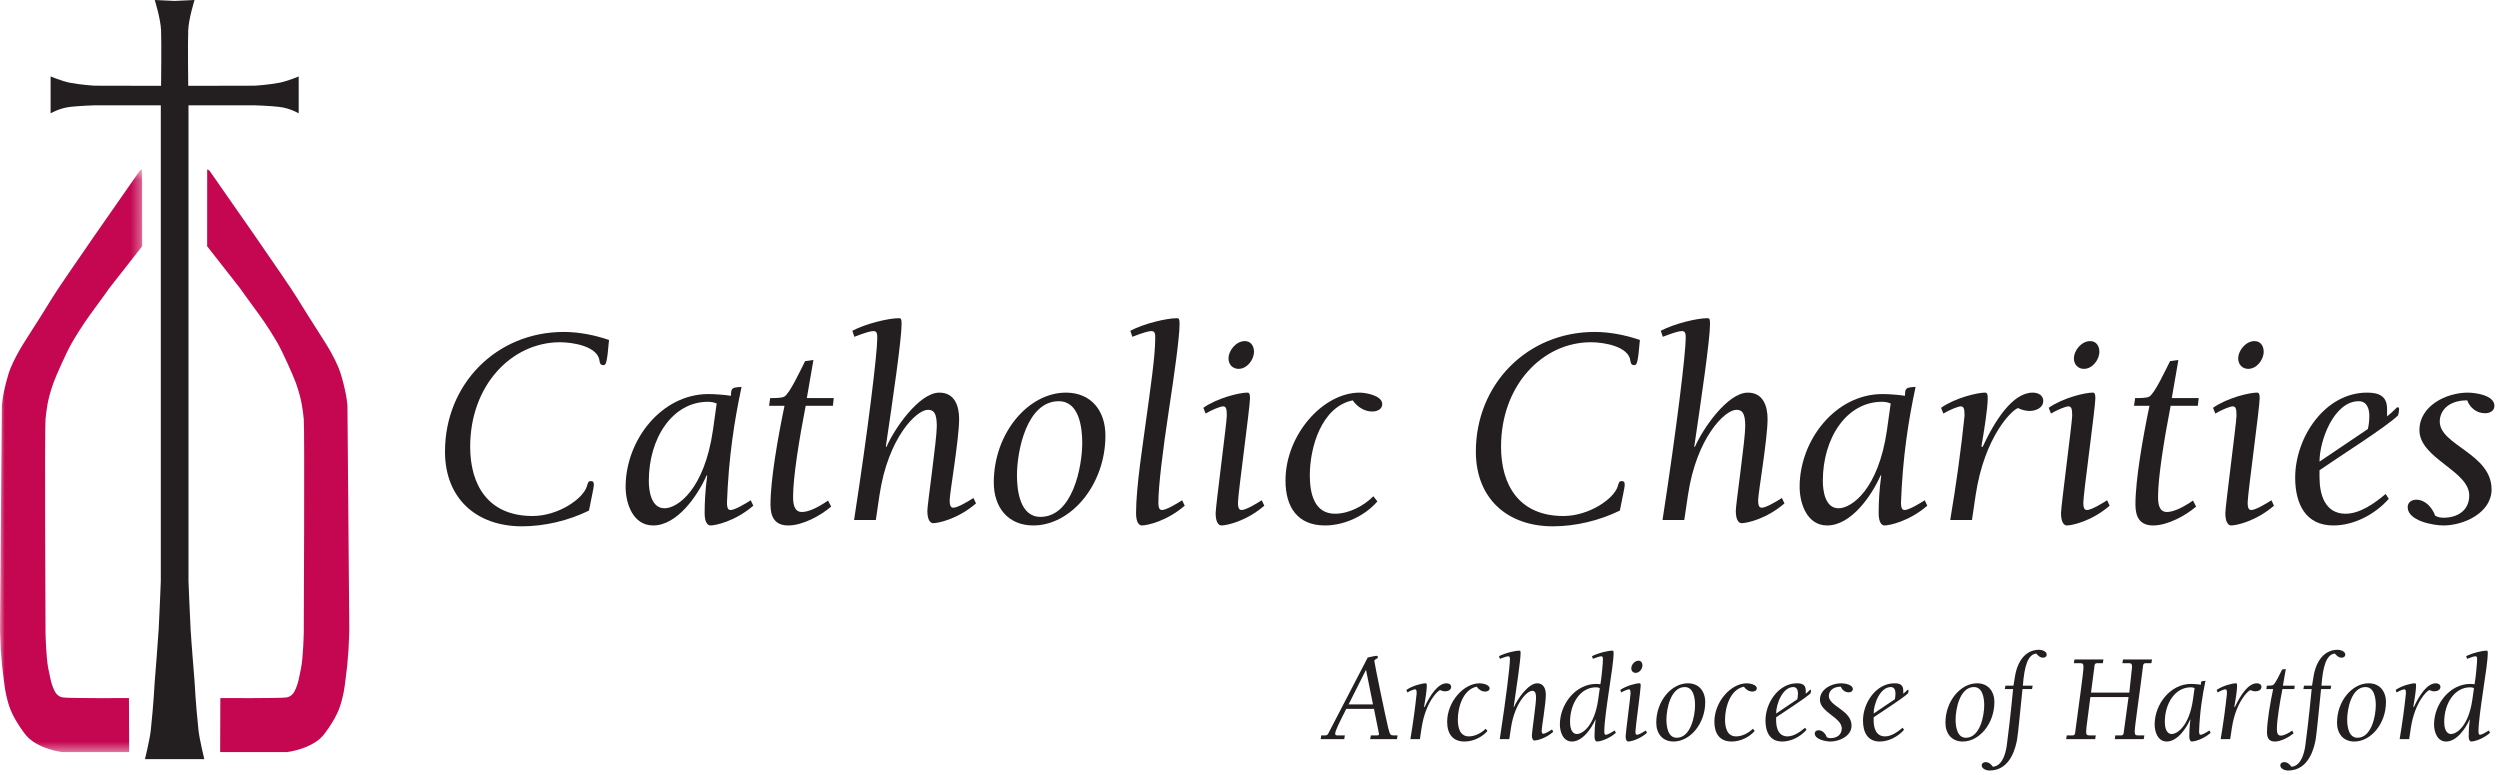 <svg width="258px" height="80px" viewBox="0 0 258 80" version="1.1" xmlns="http://www.w3.org/2000/svg" xmlns:xlink="http://www.w3.org/1999/xlink">
  <defs>
    <polygon id="path-1" points="0 0.445 14.67 0.445 14.67 60.574 0 60.574"></polygon>
  </defs>
  <g id="Symbols" stroke="none" stroke-width="1" fill="none" fill-rule="evenodd">
    <g id="Header--how-we-help" transform="translate(-571, -50)">
      <g id="horizontal" transform="translate(571, 50)">
        <path d="M60.576,50.151 C60.665,49.824 60.724,49.648 60.96,49.648 C61.196,49.648 61.286,49.737 61.286,50.061 C61.286,50.298 61.02,51.45 60.783,52.691 C58.685,53.725 56.204,54.316 53.87,54.316 C49.172,54.316 45.923,51.45 45.923,46.605 C45.923,39.662 51.211,34.256 58.183,34.256 C59.749,34.256 61.374,34.58 62.851,35.083 C62.644,37.564 62.526,37.683 62.26,37.683 C61.994,37.683 61.906,37.504 61.876,37.269 C61.728,35.732 59.099,35.319 57.799,35.319 C52.806,35.319 48.522,39.751 48.522,46.103 C48.522,50.061 50.384,53.252 54.963,53.252 C57.622,53.252 60.222,51.45 60.576,50.151" id="Fill-1" fill="#231F20"></path>
        <path d="M73.576,44.389 L73.96,41.642 C73.694,41.523 73.369,41.464 73.073,41.464 C69.38,41.464 66.958,45.246 66.958,49.618 C66.958,50.652 67.194,52.454 68.583,52.454 C69.912,52.454 72.689,50.534 73.576,44.389 L73.576,44.389 Z M77.741,52.188 C75.85,53.813 73.841,54.227 73.31,54.227 C73.102,54.227 72.718,54.021 72.718,52.957 C72.718,51.923 72.778,50.594 72.984,49.057 L72.925,49.057 C71.98,51.184 69.883,54.227 67.401,54.227 C65.332,54.227 64.564,51.982 64.564,50.239 C64.564,45.393 68.287,40.667 73.102,40.667 C73.723,40.667 74.609,40.725 75.437,40.844 C75.437,40.017 75.555,39.987 76.529,39.928 C75.761,43.532 75.2,47.196 75.023,51.864 C75.023,52.543 75.2,52.631 75.407,52.631 C75.85,52.631 76.973,51.953 77.475,51.627 L77.741,52.188 Z" id="Fill-3" fill="#231F20"></path>
        <path d="M83.265,41.081 L86.042,41.081 L85.954,41.878 L83.147,41.878 C82.468,45.364 81.847,49.263 81.847,51.243 C81.847,51.893 81.906,52.838 82.763,52.838 C83.472,52.838 84.477,52.336 85.452,51.657 L85.777,52.277 C84.683,53.223 82.822,54.227 81.345,54.227 C79.956,54.227 79.514,53.341 79.514,52.07 C79.514,49.5 80.281,45.128 80.961,41.878 L79.366,41.878 L79.484,41.081 C80.016,41.081 80.666,41.081 80.932,40.933 C81.492,40.637 82.586,38.244 83.089,37.269 L83.945,37.151 L83.265,41.081 Z" id="Fill-5" fill="#231F20"></path>
        <path d="M87.962,34.137 C89.351,33.399 91.685,32.837 92.778,32.837 C92.985,32.837 93.044,32.926 93.044,33.428 C93.044,35.053 92.129,41.258 91.419,46.073 L91.479,46.132 C92.276,44.271 94.846,40.519 96.944,40.519 C98.509,40.519 98.983,41.878 98.983,43.237 C98.983,45.305 98.007,50.888 98.007,51.627 C98.007,52.307 98.185,52.395 98.391,52.395 C98.835,52.395 99.957,51.716 100.459,51.391 L100.725,51.953 C98.835,53.578 96.826,53.992 96.294,53.992 C96.087,53.992 95.703,53.784 95.703,52.721 C95.703,52.04 96.678,45.393 96.678,43.975 C96.678,42.616 96.353,42.292 95.762,42.292 C94.58,42.292 91.655,45.157 90.769,51.066 L90.385,53.666 L88.14,53.666 C89.617,44.094 90.533,36.442 90.533,34.905 C90.533,34.521 90.533,34.167 90.149,34.167 C89.853,34.167 89.322,34.314 88.169,34.757 L87.962,34.137 Z" id="Fill-7" fill="#231F20"></path>
        <path d="M107.373,53.341 C110.682,53.341 111.687,48.2 111.687,45.689 C111.687,44.094 111.361,41.405 109.264,41.405 C105.955,41.405 104.95,46.546 104.95,49.057 C104.95,50.652 105.275,53.341 107.373,53.341 M110.002,40.519 C112.603,40.519 114.079,42.38 114.079,44.95 C114.079,50.061 110.504,54.227 106.635,54.227 C104.034,54.227 102.558,52.367 102.558,49.796 C102.558,44.685 106.132,40.519 110.002,40.519" id="Fill-9" fill="#231F20"></path>
        <path d="M116.65,34.137 C118.038,33.399 120.372,32.837 121.466,32.837 C121.671,32.837 121.731,32.926 121.731,33.428 C121.731,34.788 121.2,38.568 120.638,42.262 C119.988,46.546 119.545,50.18 119.545,51.864 C119.545,52.543 119.722,52.631 119.929,52.631 C120.372,52.631 121.495,51.953 121.997,51.627 L122.263,52.188 C120.372,53.813 118.363,54.227 117.831,54.227 C117.625,54.227 117.24,54.021 117.24,52.957 C117.24,50.18 118.009,45.423 118.245,43.591 C118.717,40.134 119.22,36.766 119.22,34.905 C119.22,34.521 119.22,34.167 118.836,34.167 C118.541,34.167 118.009,34.314 116.856,34.757 L116.65,34.137 Z" id="Fill-11" fill="#231F20"></path>
        <path d="M126.783,37.003 C126.783,36.146 127.581,35.201 128.468,35.201 C129.086,35.201 129.412,35.703 129.412,36.294 C129.412,37.121 128.703,38.067 127.817,38.067 C127.197,38.067 126.783,37.594 126.783,37.003 L126.783,37.003 Z M124.184,42.085 C125.66,41.05 127.935,40.519 128.703,40.519 C128.852,40.519 128.999,40.519 128.999,41.11 C128.999,42.026 127.758,50.977 127.758,51.863 C127.758,52.543 127.935,52.631 128.142,52.631 C128.585,52.631 129.707,51.953 130.21,51.626 L130.477,52.189 C128.585,53.813 126.577,54.227 126.045,54.227 C125.838,54.227 125.454,54.02 125.454,52.957 C125.454,52.277 126.606,43.561 126.606,42.912 C126.606,42.232 126.546,41.937 126.222,41.937 C125.956,41.937 125.128,42.262 124.42,42.676 L124.184,42.085 Z" id="Fill-13" fill="#231F20"></path>
        <path d="M142.146,51.746 C140.846,53.252 138.719,54.227 136.74,54.227 C133.932,54.227 132.663,52.366 132.663,49.589 C132.663,44.862 136.533,40.519 140.315,40.519 C140.935,40.519 142.648,40.814 142.648,41.7 C142.648,42.262 142.087,42.469 141.614,42.469 C140.786,42.469 140.048,41.966 139.604,41.317 C136.414,41.966 135.173,46.103 135.173,49.057 C135.173,50.889 135.617,53.016 137.773,53.016 C139.22,53.016 140.728,52.218 141.732,51.214 L142.146,51.746 Z" id="Fill-15" fill="#231F20"></path>
        <path d="M166.963,50.151 C167.051,49.824 167.11,49.648 167.347,49.648 C167.583,49.648 167.672,49.737 167.672,50.061 C167.672,50.298 167.405,51.45 167.17,52.691 C165.072,53.725 162.59,54.316 160.256,54.316 C155.558,54.316 152.309,51.45 152.309,46.605 C152.309,39.662 157.597,34.256 164.569,34.256 C166.136,34.256 167.761,34.58 169.237,35.083 C169.03,37.564 168.913,37.683 168.646,37.683 C168.381,37.683 168.292,37.504 168.262,37.269 C168.115,35.732 165.486,35.319 164.185,35.319 C159.193,35.319 154.908,39.751 154.908,46.103 C154.908,50.061 156.77,53.252 161.349,53.252 C164.008,53.252 166.607,51.45 166.963,50.151" id="Fill-17" fill="#231F20"></path>
        <path d="M171.393,34.137 C172.783,33.399 175.117,32.837 176.21,32.837 C176.417,32.837 176.475,32.926 176.475,33.428 C176.475,35.053 175.56,41.258 174.85,46.073 L174.909,46.132 C175.707,44.271 178.277,40.519 180.375,40.519 C181.941,40.519 182.414,41.878 182.414,43.237 C182.414,45.305 181.44,50.888 181.44,51.627 C181.44,52.307 181.616,52.395 181.823,52.395 C182.266,52.395 183.389,51.716 183.892,51.391 L184.157,51.953 C182.266,53.578 180.258,53.992 179.725,53.992 C179.518,53.992 179.134,53.784 179.134,52.721 C179.134,52.04 180.109,45.393 180.109,43.975 C180.109,42.616 179.785,42.292 179.194,42.292 C178.013,42.292 175.087,45.157 174.202,51.066 L173.816,53.666 L171.572,53.666 C173.048,44.094 173.965,36.442 173.965,34.905 C173.965,34.521 173.965,34.167 173.581,34.167 C173.284,34.167 172.753,34.314 171.6,34.757 L171.393,34.137 Z" id="Fill-19" fill="#231F20"></path>
        <path d="M194.734,44.389 L195.118,41.642 C194.851,41.523 194.528,41.464 194.231,41.464 C190.539,41.464 188.116,45.246 188.116,49.618 C188.116,50.652 188.352,52.454 189.74,52.454 C191.07,52.454 193.847,50.534 194.734,44.389 L194.734,44.389 Z M198.899,52.188 C197.008,53.813 194.999,54.227 194.467,54.227 C194.261,54.227 193.877,54.021 193.877,52.957 C193.877,51.923 193.936,50.594 194.144,49.057 L194.083,49.057 C193.139,51.184 191.04,54.227 188.559,54.227 C186.492,54.227 185.722,51.982 185.722,50.239 C185.722,45.393 189.446,40.667 194.261,40.667 C194.881,40.667 195.768,40.725 196.595,40.844 C196.595,40.017 196.713,39.987 197.688,39.928 C196.92,43.532 196.359,47.196 196.182,51.864 C196.182,52.543 196.359,52.631 196.566,52.631 C197.008,52.631 198.131,51.953 198.633,51.627 L198.899,52.188 Z" id="Fill-21" fill="#231F20"></path>
        <path d="M200.317,42.085 C201.793,41.051 204.069,40.519 204.837,40.519 C204.986,40.519 205.133,40.519 205.133,41.11 C205.133,42.202 204.719,44.685 204.483,46.073 L204.602,46.132 C205.901,43.325 207.732,40.519 209.771,40.519 C210.302,40.519 210.864,40.755 210.864,41.375 C210.864,42.114 210.066,42.41 209.446,42.41 C209.033,42.41 208.619,42.292 208.264,42.114 C207.673,42.262 204.809,45.009 203.891,51.066 L203.507,53.665 L201.262,53.665 C201.883,50.003 202.386,46.339 202.74,42.912 C202.74,42.232 202.681,41.937 202.356,41.937 C202.09,41.937 201.262,42.262 200.554,42.676 L200.317,42.085 Z" id="Fill-23" fill="#231F20"></path>
        <path d="M214.026,37.003 C214.026,36.146 214.823,35.201 215.709,35.201 C216.329,35.201 216.655,35.703 216.655,36.294 C216.655,37.121 215.946,38.067 215.06,38.067 C214.439,38.067 214.026,37.594 214.026,37.003 L214.026,37.003 Z M211.426,42.085 C212.902,41.05 215.178,40.519 215.946,40.519 C216.093,40.519 216.241,40.519 216.241,41.11 C216.241,42.026 215,50.977 215,51.863 C215,52.543 215.178,52.631 215.384,52.631 C215.828,52.631 216.95,51.953 217.453,51.626 L217.718,52.189 C215.828,53.813 213.819,54.227 213.286,54.227 C213.079,54.227 212.695,54.02 212.695,52.957 C212.695,52.277 213.849,43.561 213.849,42.912 C213.849,42.232 213.789,41.937 213.463,41.937 C213.198,41.937 212.371,42.262 211.661,42.676 L211.426,42.085 Z" id="Fill-25" fill="#231F20"></path>
        <path d="M224.13,41.081 L226.907,41.081 L226.817,41.878 L224.011,41.878 C223.332,45.364 222.712,49.263 222.712,51.243 C222.712,51.893 222.77,52.838 223.627,52.838 C224.336,52.838 225.341,52.336 226.316,51.657 L226.64,52.277 C225.548,53.223 223.686,54.227 222.209,54.227 C220.82,54.227 220.377,53.341 220.377,52.07 C220.377,49.5 221.145,45.128 221.825,41.878 L220.23,41.878 L220.347,41.081 C220.88,41.081 221.529,41.081 221.795,40.933 C222.356,40.637 223.449,38.244 223.952,37.269 L224.809,37.151 L224.13,41.081 Z" id="Fill-27" fill="#231F20"></path>
        <path d="M230.983,37.003 C230.983,36.146 231.78,35.201 232.667,35.201 C233.287,35.201 233.612,35.703 233.612,36.294 C233.612,37.121 232.903,38.067 232.016,38.067 C231.396,38.067 230.983,37.594 230.983,37.003 L230.983,37.003 Z M228.383,42.085 C229.86,41.05 232.136,40.519 232.903,40.519 C233.051,40.519 233.198,40.519 233.198,41.11 C233.198,42.026 231.959,50.977 231.959,51.863 C231.959,52.543 232.136,52.631 232.343,52.631 C232.784,52.631 233.908,51.953 234.41,51.626 L234.676,52.189 C232.784,53.813 230.776,54.227 230.244,54.227 C230.038,54.227 229.654,54.02 229.654,52.957 C229.654,52.277 230.806,43.561 230.806,42.912 C230.806,42.232 230.747,41.937 230.422,41.937 C230.155,41.937 229.329,42.262 228.619,42.676 L228.383,42.085 Z" id="Fill-29" fill="#231F20"></path>
        <path d="M244.366,44.271 C244.456,43.857 244.514,43.444 244.514,42.912 C244.514,42.203 244.277,41.405 243.422,41.405 C240.88,41.405 239.374,45.423 239.374,47.639 L244.366,44.271 Z M239.374,49.264 C239.374,51.036 239.935,53.016 242.062,53.016 C243.569,53.016 245.075,51.923 246.198,50.977 L246.523,51.479 C245.105,53.075 242.949,54.227 240.792,54.227 C237.926,54.227 236.862,51.982 236.862,49.294 C236.862,45.127 239.935,40.519 244.277,40.519 C245.518,40.519 246.346,40.874 246.346,42.203 L246.346,42.971 C246.966,42.498 247.32,42.026 247.439,42.026 C247.557,42.026 247.587,42.114 247.587,42.203 C247.587,42.38 247.557,42.646 247.469,42.883 C246.198,44.094 241.648,46.959 239.374,48.526 L239.374,49.264 Z" id="Fill-31" fill="#231F20"></path>
        <path d="M256.45,42.646 C255.652,42.646 254.914,42.143 254.618,41.316 C252.52,41.316 251.782,42.528 251.782,43.503 C251.782,45.955 257.13,46.811 257.13,50.504 C257.13,52.927 254.264,54.227 252.166,54.227 C251.103,54.227 248.473,53.755 248.473,52.337 C248.473,51.834 248.887,51.569 249.359,51.569 C250.304,51.569 251.014,52.395 251.31,53.223 C251.575,53.371 251.871,53.429 252.166,53.429 C253.613,53.429 254.825,52.691 254.825,51.125 C254.825,48.584 249.685,47.314 249.685,44.388 C249.685,41.878 252.462,40.519 254.678,40.519 C255.446,40.519 257.424,40.785 257.424,41.878 C257.424,42.409 256.953,42.646 256.45,42.646" id="Fill-33" fill="#231F20"></path>
        <g id="Group-37" transform="translate(0, 17.042)">
          <mask id="mask-2" fill="white">
            <use xlink:href="#path-1"></use>
          </mask>
          <g id="Clip-36"></g>
          <path d="M13.307,54.999 L13.326,60.574 L6.419,60.571 C6.419,60.571 4.232,60.324 2.941,59.108 C2.413,58.61 1.758,57.525 1.496,57.056 C0.816,55.845 0.657,54.712 0.563,54.305 C0.474,53.922 0.206,51.57 0.206,51.57 L0.075,49.905 L-7.61904762e-05,48.051 L0.01,46.61 L0.189,24.927 C0.189,24.927 0.188,23.883 0.843,21.662 C1.149,20.623 1.705,19.657 2.021,19.08 C2.289,18.593 3.254,17.109 4.223,15.578 C4.589,15 5.109,14.162 5.412,13.666 C6.418,12.02 13.156,2.381 14.392,0.622 C14.496,0.474 14.664,0.445 14.664,0.445 L14.67,8.373 L11.288,12.686 C11.288,12.686 10.28,14.113 9.329,15.392 C8.554,16.436 7.72,17.816 7.411,18.35 C6.891,19.247 5.785,21.71 5.502,22.505 C4.878,24.257 4.798,25.307 4.698,26.213 C4.596,27.118 4.698,48.202 4.698,48.202 C4.698,48.202 4.739,50.777 4.993,51.996 C5.227,53.115 5.265,53.386 5.483,53.931 C5.649,54.347 5.88,54.834 6.485,54.933 C7.089,55.035 13.307,54.999 13.307,54.999" id="Fill-35" fill="#C50651" mask="url(#mask-2)"></path>
        </g>
        <path d="M22.739,72.04 L22.72,77.616 L29.628,77.613 C29.628,77.613 31.814,77.365 33.106,76.149 C33.634,75.652 34.289,74.567 34.551,74.098 C35.231,72.887 35.39,71.753 35.484,71.346 C35.572,70.964 35.84,68.612 35.84,68.612 L35.972,66.946 L36.047,65.093 L36.037,63.652 L35.857,41.969 C35.857,41.969 35.858,40.924 35.204,38.704 C34.898,37.665 34.342,36.699 34.025,36.122 C33.757,35.634 32.793,34.151 31.823,32.619 C31.458,32.042 30.938,31.204 30.634,30.707 C29.628,29.061 22.891,19.422 21.655,17.664 C21.55,17.515 21.382,17.486 21.382,17.486 L21.378,25.415 L24.758,29.728 C24.758,29.728 25.767,31.154 26.717,32.434 C27.493,33.477 28.326,34.857 28.636,35.392 C29.155,36.289 30.261,38.751 30.545,39.547 C31.168,41.298 31.247,42.348 31.349,43.254 C31.45,44.159 31.349,65.243 31.349,65.243 C31.349,65.243 31.308,67.819 31.053,69.038 C30.821,70.156 30.783,70.427 30.564,70.973 C30.398,71.389 30.166,71.875 29.562,71.975 C28.958,72.076 22.739,72.04 22.739,72.04" id="Fill-38" fill="#C50651"></path>
        <path d="M18.638,78.342 L21.084,78.342 C21.084,78.342 20.581,76.28 20.486,75.365 C20.16,72.208 20.134,71.059 20.078,70.319 C19.996,69.245 19.751,66.333 19.67,64.918 C19.589,63.504 19.452,59.952 19.452,59.952 L19.452,10.871 L26.336,10.871 C26.336,10.871 27.916,10.922 28.838,11.034 C29.955,11.171 30.825,11.699 30.825,11.699 L30.825,7.891 C30.825,7.891 29.682,8.368 28.866,8.532 C27.769,8.752 26.308,8.843 26.308,8.843 L19.425,8.858 C19.425,8.858 19.37,4.342 19.425,3.118 C19.479,1.893 20.078,0 20.078,0 L18.018,0.096 L15.969,0 C15.969,0 16.567,1.893 16.622,3.118 C16.676,4.342 16.622,8.858 16.622,8.858 L9.738,8.843 C9.738,8.843 8.278,8.752 7.181,8.532 C6.364,8.368 5.222,7.891 5.222,7.891 L5.222,11.699 C5.222,11.699 6.092,11.171 7.208,11.034 C8.13,10.922 9.712,10.871 9.712,10.871 L16.595,10.871 L16.595,59.952 C16.595,59.952 16.459,63.504 16.377,64.918 C16.295,66.333 16.051,69.245 15.969,70.319 C15.913,71.059 15.887,72.208 15.561,75.365 C15.465,76.28 14.962,78.342 14.962,78.342 L18.631,78.342 L18.638,78.342 Z" id="Fill-40" fill="#231F20"></path>
        <path d="M140.979,69.156 L140.953,69.156 L139.178,72.692 L141.691,72.692 L140.979,69.156 Z M138.932,73.158 C138.272,74.479 137.792,75.399 137.792,75.71 C137.792,75.878 137.896,75.891 138.012,75.891 L138.79,75.891 L138.725,76.28 L136.29,76.28 L136.355,75.891 L136.756,75.891 C136.951,75.891 137.015,75.826 137.092,75.671 L141.147,67.86 C141.367,67.809 141.924,67.679 142.028,67.679 C142.145,67.679 142.196,67.731 142.196,67.822 C142.196,68.016 141.834,67.99 141.834,68.223 C141.834,68.43 143.012,74.091 143.245,75.049 C143.453,75.891 143.505,75.891 143.841,75.891 L144.23,75.891 L144.165,76.28 L141.406,76.28 L141.471,75.891 L142.093,75.891 C142.209,75.891 142.313,75.878 142.313,75.774 C142.313,75.632 142.015,74.35 141.795,73.158 L138.932,73.158 Z" id="Fill-42" fill="#231F20"></path>
        <path d="M145.137,71.202 C145.784,70.749 146.781,70.516 147.118,70.516 C147.183,70.516 147.248,70.516 147.248,70.775 C147.248,71.254 147.066,72.342 146.962,72.951 L147.015,72.977 C147.585,71.746 148.388,70.516 149.281,70.516 C149.514,70.516 149.76,70.619 149.76,70.891 C149.76,71.215 149.41,71.345 149.139,71.345 C148.957,71.345 148.775,71.293 148.621,71.215 C148.361,71.28 147.105,72.484 146.704,75.14 L146.535,76.28 L145.551,76.28 C145.822,74.673 146.042,73.067 146.199,71.565 C146.199,71.267 146.172,71.137 146.03,71.137 C145.914,71.137 145.551,71.28 145.24,71.461 L145.137,71.202 Z" id="Fill-44" fill="#231F20"></path>
        <path d="M153.506,75.438 C152.936,76.098 152.003,76.526 151.136,76.526 C149.905,76.526 149.348,75.71 149.348,74.492 C149.348,72.42 151.045,70.516 152.703,70.516 C152.975,70.516 153.726,70.645 153.726,71.034 C153.726,71.28 153.48,71.371 153.272,71.371 C152.911,71.371 152.586,71.15 152.392,70.866 C150.993,71.15 150.449,72.964 150.449,74.259 C150.449,75.062 150.643,75.995 151.589,75.995 C152.223,75.995 152.885,75.645 153.325,75.205 L153.506,75.438 Z" id="Fill-46" fill="#231F20"></path>
        <path d="M154.698,67.718 C155.306,67.394 156.33,67.148 156.809,67.148 C156.9,67.148 156.925,67.187 156.925,67.407 C156.925,68.119 156.523,70.839 156.213,72.951 L156.238,72.977 C156.588,72.161 157.716,70.516 158.635,70.516 C159.322,70.516 159.529,71.111 159.529,71.707 C159.529,72.614 159.101,75.062 159.101,75.386 C159.101,75.684 159.179,75.722 159.27,75.722 C159.464,75.722 159.956,75.425 160.176,75.282 L160.293,75.528 C159.464,76.241 158.583,76.422 158.35,76.422 C158.26,76.422 158.091,76.331 158.091,75.865 C158.091,75.567 158.519,72.653 158.519,72.031 C158.519,71.435 158.376,71.293 158.117,71.293 C157.599,71.293 156.317,72.549 155.928,75.14 L155.76,76.279 L154.775,76.279 C155.423,72.083 155.824,68.728 155.824,68.055 C155.824,67.886 155.824,67.731 155.656,67.731 C155.527,67.731 155.293,67.796 154.788,67.99 L154.698,67.718 Z" id="Fill-48" fill="#231F20"></path>
        <path d="M164.93,72.213 L165.099,71.008 C164.981,70.956 164.839,70.93 164.709,70.93 C163.09,70.93 162.028,72.588 162.028,74.505 C162.028,74.959 162.132,75.749 162.741,75.749 C163.324,75.749 164.541,74.907 164.93,72.213 L164.93,72.213 Z M164.295,67.718 C164.904,67.394 165.928,67.148 166.406,67.148 C166.498,67.148 166.523,67.187 166.523,67.407 C166.523,68.094 166.29,69.661 166.044,71.28 C165.81,72.899 165.564,74.57 165.564,75.49 C165.564,75.788 165.643,75.826 165.733,75.826 C165.928,75.826 166.419,75.528 166.639,75.386 L166.756,75.632 C165.928,76.344 165.046,76.526 164.814,76.526 C164.723,76.526 164.554,76.435 164.554,75.969 C164.554,75.516 164.58,74.933 164.671,74.259 L164.645,74.259 C164.23,75.192 163.311,76.526 162.223,76.526 C161.316,76.526 160.979,75.541 160.979,74.777 C160.979,72.653 162.611,70.581 164.723,70.581 C164.865,70.581 165.02,70.594 165.164,70.607 C165.305,69.778 165.422,68.379 165.422,68.055 C165.422,67.887 165.422,67.731 165.253,67.731 C165.124,67.731 164.891,67.796 164.386,67.99 L164.295,67.718 Z" id="Fill-50" fill="#231F20"></path>
        <path d="M168.349,68.975 C168.349,68.599 168.699,68.184 169.088,68.184 C169.36,68.184 169.502,68.405 169.502,68.664 C169.502,69.026 169.19,69.441 168.803,69.441 C168.53,69.441 168.349,69.234 168.349,68.975 L168.349,68.975 Z M167.21,71.202 C167.857,70.749 168.854,70.516 169.19,70.516 C169.255,70.516 169.32,70.516 169.32,70.775 C169.32,71.176 168.777,75.101 168.777,75.49 C168.777,75.788 168.854,75.826 168.944,75.826 C169.139,75.826 169.632,75.528 169.852,75.386 L169.968,75.632 C169.139,76.344 168.259,76.526 168.025,76.526 C167.935,76.526 167.766,76.435 167.766,75.969 C167.766,75.671 168.271,71.85 168.271,71.565 C168.271,71.267 168.245,71.138 168.103,71.138 C167.986,71.138 167.624,71.28 167.313,71.461 L167.21,71.202 Z" id="Fill-52" fill="#231F20"></path>
        <path d="M173.038,76.137 C174.488,76.137 174.929,73.883 174.929,72.782 C174.929,72.083 174.786,70.904 173.867,70.904 C172.417,70.904 171.975,73.158 171.975,74.259 C171.975,74.958 172.118,76.137 173.038,76.137 M174.191,70.516 C175.331,70.516 175.978,71.332 175.978,72.459 C175.978,74.699 174.411,76.526 172.714,76.526 C171.574,76.526 170.926,75.71 170.926,74.583 C170.926,72.342 172.494,70.516 174.191,70.516" id="Fill-54" fill="#231F20"></path>
        <path d="M181.082,75.438 C180.512,76.098 179.578,76.526 178.711,76.526 C177.48,76.526 176.924,75.71 176.924,74.492 C176.924,72.42 178.621,70.516 180.278,70.516 C180.55,70.516 181.302,70.645 181.302,71.034 C181.302,71.28 181.056,71.371 180.848,71.371 C180.486,71.371 180.162,71.15 179.968,70.866 C178.569,71.15 178.024,72.964 178.024,74.259 C178.024,75.062 178.219,75.995 179.164,75.995 C179.798,75.995 180.46,75.645 180.9,75.205 L181.082,75.438 Z" id="Fill-56" fill="#231F20"></path>
        <path d="M185.485,72.161 C185.524,71.979 185.55,71.798 185.55,71.565 C185.55,71.254 185.446,70.904 185.07,70.904 C183.956,70.904 183.296,72.666 183.296,73.637 L185.485,72.161 Z M183.296,74.35 C183.296,75.127 183.542,75.995 184.475,75.995 C185.135,75.995 185.796,75.515 186.289,75.101 L186.43,75.321 C185.809,76.02 184.864,76.526 183.918,76.526 C182.661,76.526 182.196,75.541 182.196,74.363 C182.196,72.536 183.542,70.516 185.446,70.516 C185.99,70.516 186.353,70.671 186.353,71.254 L186.353,71.591 C186.625,71.383 186.78,71.176 186.833,71.176 C186.884,71.176 186.897,71.215 186.897,71.254 C186.897,71.332 186.884,71.448 186.845,71.552 C186.289,72.083 184.294,73.339 183.296,74.026 L183.296,74.35 Z" id="Fill-58" fill="#231F20"></path>
        <path d="M190.782,71.448 C190.433,71.448 190.109,71.228 189.979,70.865 C189.06,70.865 188.736,71.396 188.736,71.824 C188.736,72.899 191.081,73.274 191.081,74.893 C191.081,75.956 189.824,76.526 188.904,76.526 C188.438,76.526 187.285,76.318 187.285,75.697 C187.285,75.476 187.467,75.36 187.674,75.36 C188.088,75.36 188.399,75.722 188.529,76.085 C188.645,76.15 188.775,76.176 188.904,76.176 C189.539,76.176 190.07,75.852 190.07,75.165 C190.07,74.052 187.816,73.495 187.816,72.212 C187.816,71.111 189.034,70.516 190.005,70.516 C190.342,70.516 191.211,70.632 191.211,71.111 C191.211,71.345 191.003,71.448 190.782,71.448" id="Fill-60" fill="#231F20"></path>
        <path d="M195.549,72.161 C195.588,71.979 195.613,71.798 195.613,71.565 C195.613,71.254 195.51,70.904 195.134,70.904 C194.02,70.904 193.36,72.666 193.36,73.637 L195.549,72.161 Z M193.36,74.35 C193.36,75.127 193.606,75.995 194.538,75.995 C195.199,75.995 195.86,75.515 196.353,75.101 L196.494,75.321 C195.873,76.02 194.928,76.526 193.981,76.526 C192.725,76.526 192.26,75.541 192.26,74.363 C192.26,72.536 193.606,70.516 195.51,70.516 C196.054,70.516 196.417,70.671 196.417,71.254 L196.417,71.591 C196.689,71.383 196.844,71.176 196.897,71.176 C196.948,71.176 196.961,71.215 196.961,71.254 C196.961,71.332 196.948,71.448 196.909,71.552 C196.353,72.083 194.358,73.339 193.36,74.026 L193.36,74.35 Z" id="Fill-62" fill="#231F20"></path>
        <path d="M202.88,76.137 C204.331,76.137 204.771,73.883 204.771,72.782 C204.771,72.083 204.628,70.904 203.709,70.904 C202.259,70.904 201.818,73.158 201.818,74.259 C201.818,74.958 201.96,76.137 202.88,76.137 M204.033,70.516 C205.172,70.516 205.82,71.332 205.82,72.459 C205.82,74.699 204.253,76.526 202.556,76.526 C201.416,76.526 200.769,75.71 200.769,74.583 C200.769,72.342 202.336,70.516 204.033,70.516" id="Fill-64" fill="#231F20"></path>
        <path d="M208.721,71.111 C208.54,72.821 208.281,75.632 208.165,76.305 C208.048,76.953 207.556,79.518 205.328,79.518 C204.952,79.518 204.512,79.323 204.512,78.987 C204.512,78.766 204.719,78.65 204.913,78.65 C205.25,78.65 205.496,78.883 205.665,79.129 C206.804,79.051 207.063,77.264 207.116,76.798 C207.181,76.305 207.452,74.233 207.751,71.111 L206.896,71.111 L206.96,70.762 L207.789,70.762 L207.944,69.816 C208.203,68.21 209.045,67.057 210.444,67.057 C210.677,67.057 211.221,67.187 211.221,67.563 C211.221,67.77 211.027,67.873 210.846,67.873 C210.522,67.873 210.327,67.653 210.134,67.446 C209.278,67.55 208.916,68.715 208.76,70.762 L209.771,70.762 L209.706,71.111 L208.721,71.111 Z" id="Fill-66" fill="#231F20"></path>
        <path d="M219.744,71.474 L220.029,68.819 C220.029,68.482 219.899,68.443 219.705,68.443 L219.031,68.443 L219.096,68.055 L222.088,68.055 L222.023,68.443 L221.428,68.443 C221.324,68.443 221.194,68.469 221.168,68.676 C220.807,71.656 220.301,74.932 220.301,75.515 C220.301,75.839 220.418,75.891 220.624,75.891 L221.298,75.891 L221.233,76.28 L218.241,76.28 L218.306,75.891 L218.903,75.891 C219.005,75.891 219.135,75.865 219.161,75.658 L219.666,71.94 L215.728,71.94 C215.561,73.365 215.288,75.088 215.288,75.515 C215.288,75.839 215.405,75.891 215.612,75.891 L216.285,75.891 L216.221,76.28 L213.229,76.28 L213.293,75.891 L213.889,75.891 C213.993,75.891 214.122,75.865 214.148,75.658 C214.537,72.627 215.016,69.454 215.016,68.819 C215.016,68.482 214.887,68.443 214.692,68.443 L214.019,68.443 L214.084,68.055 L217.076,68.055 L217.011,68.443 L216.416,68.443 C216.311,68.443 216.182,68.469 216.156,68.676 L216.078,69.298 L215.793,71.474 L219.744,71.474 Z" id="Fill-68" fill="#231F20"></path>
        <path d="M226.311,72.213 L226.48,71.008 C226.362,70.956 226.22,70.93 226.09,70.93 C224.471,70.93 223.409,72.588 223.409,74.505 C223.409,74.959 223.513,75.749 224.122,75.749 C224.705,75.749 225.922,74.907 226.311,72.213 L226.311,72.213 Z M228.137,75.632 C227.309,76.344 226.427,76.526 226.195,76.526 C226.104,76.526 225.935,76.435 225.935,75.969 C225.935,75.516 225.961,74.933 226.052,74.259 L226.026,74.259 C225.611,75.192 224.692,76.526 223.604,76.526 C222.697,76.526 222.36,75.541 222.36,74.777 C222.36,72.653 223.992,70.581 226.104,70.581 C226.375,70.581 226.764,70.607 227.127,70.658 C227.127,70.296 227.179,70.283 227.606,70.257 C227.269,71.837 227.024,73.443 226.945,75.49 C226.945,75.788 227.024,75.826 227.114,75.826 C227.309,75.826 227.8,75.528 228.02,75.386 L228.137,75.632 Z" id="Fill-70" fill="#231F20"></path>
        <path d="M228.759,71.202 C229.406,70.749 230.404,70.516 230.74,70.516 C230.806,70.516 230.87,70.516 230.87,70.775 C230.87,71.254 230.688,72.342 230.585,72.951 L230.637,72.977 C231.207,71.746 232.01,70.516 232.903,70.516 C233.136,70.516 233.383,70.619 233.383,70.891 C233.383,71.215 233.033,71.345 232.761,71.345 C232.58,71.345 232.398,71.293 232.243,71.215 C231.984,71.28 230.727,72.484 230.326,75.14 L230.157,76.28 L229.173,76.28 C229.445,74.673 229.665,73.067 229.821,71.565 C229.821,71.267 229.795,71.137 229.652,71.137 C229.536,71.137 229.173,71.28 228.862,71.461 L228.759,71.202 Z" id="Fill-72" fill="#231F20"></path>
        <path d="M235.597,70.762 L236.815,70.762 L236.776,71.111 L235.546,71.111 C235.247,72.64 234.976,74.35 234.976,75.217 C234.976,75.502 235.002,75.917 235.377,75.917 C235.688,75.917 236.128,75.697 236.556,75.399 L236.698,75.671 C236.219,76.085 235.403,76.526 234.756,76.526 C234.147,76.526 233.953,76.137 233.953,75.58 C233.953,74.453 234.289,72.536 234.587,71.111 L233.887,71.111 L233.939,70.762 C234.172,70.762 234.457,70.762 234.574,70.697 C234.82,70.567 235.299,69.518 235.519,69.091 L235.896,69.039 L235.597,70.762 Z" id="Fill-74" fill="#231F20"></path>
        <path d="M239.535,71.111 C239.353,72.821 239.094,75.632 238.978,76.305 C238.861,76.953 238.369,79.518 236.141,79.518 C235.765,79.518 235.326,79.323 235.326,78.987 C235.326,78.766 235.532,78.65 235.727,78.65 C236.063,78.65 236.31,78.883 236.478,79.129 C237.618,79.051 237.877,77.264 237.929,76.798 C237.994,76.305 238.265,74.233 238.564,71.111 L237.709,71.111 L237.773,70.762 L238.602,70.762 L238.757,69.816 C239.017,68.21 239.858,67.057 241.258,67.057 C241.49,67.057 242.034,67.187 242.034,67.563 C242.034,67.77 241.84,67.873 241.659,67.873 C241.335,67.873 241.141,67.653 240.947,67.446 C240.092,67.55 239.729,68.715 239.573,70.762 L240.584,70.762 L240.519,71.111 L239.535,71.111 Z" id="Fill-76" fill="#231F20"></path>
        <path d="M243.291,76.137 C244.741,76.137 245.182,73.883 245.182,72.782 C245.182,72.083 245.04,70.904 244.12,70.904 C242.67,70.904 242.228,73.158 242.228,74.259 C242.228,74.958 242.372,76.137 243.291,76.137 M244.444,70.516 C245.584,70.516 246.231,71.332 246.231,72.459 C246.231,74.699 244.664,76.526 242.967,76.526 C241.827,76.526 241.18,75.71 241.18,74.583 C241.18,72.342 242.747,70.516 244.444,70.516" id="Fill-78" fill="#231F20"></path>
        <path d="M247.228,71.202 C247.876,70.749 248.873,70.516 249.211,70.516 C249.275,70.516 249.339,70.516 249.339,70.775 C249.339,71.254 249.158,72.342 249.054,72.951 L249.107,72.977 C249.677,71.746 250.48,70.516 251.373,70.516 C251.606,70.516 251.852,70.619 251.852,70.891 C251.852,71.215 251.502,71.345 251.231,71.345 C251.05,71.345 250.868,71.293 250.712,71.215 C250.453,71.28 249.198,72.484 248.796,75.14 L248.628,76.28 L247.643,76.28 C247.915,74.673 248.135,73.067 248.291,71.565 C248.291,71.267 248.264,71.137 248.123,71.137 C248.006,71.137 247.643,71.28 247.332,71.461 L247.228,71.202 Z" id="Fill-80" fill="#231F20"></path>
        <path d="M255.145,72.213 L255.313,71.008 C255.196,70.956 255.054,70.93 254.925,70.93 C253.306,70.93 252.243,72.588 252.243,74.505 C252.243,74.959 252.347,75.749 252.956,75.749 C253.539,75.749 254.756,74.907 255.145,72.213 L255.145,72.213 Z M254.51,67.718 C255.119,67.394 256.142,67.148 256.621,67.148 C256.712,67.148 256.738,67.187 256.738,67.407 C256.738,68.094 256.505,69.661 256.259,71.28 C256.026,72.899 255.779,74.57 255.779,75.49 C255.779,75.788 255.857,75.826 255.948,75.826 C256.142,75.826 256.634,75.528 256.854,75.386 L256.97,75.632 C256.142,76.344 255.261,76.526 255.028,76.526 C254.938,76.526 254.769,76.435 254.769,75.969 C254.769,75.516 254.795,74.933 254.886,74.259 L254.86,74.259 C254.445,75.192 253.526,76.526 252.437,76.526 C251.531,76.526 251.194,75.541 251.194,74.777 C251.194,72.653 252.826,70.581 254.938,70.581 C255.08,70.581 255.235,70.594 255.378,70.607 C255.52,69.778 255.637,68.379 255.637,68.055 C255.637,67.887 255.637,67.731 255.469,67.731 C255.339,67.731 255.106,67.796 254.601,67.99 L254.51,67.718 Z" id="Fill-82" fill="#231F20"></path>
      </g>
    </g>
  </g>
</svg>

